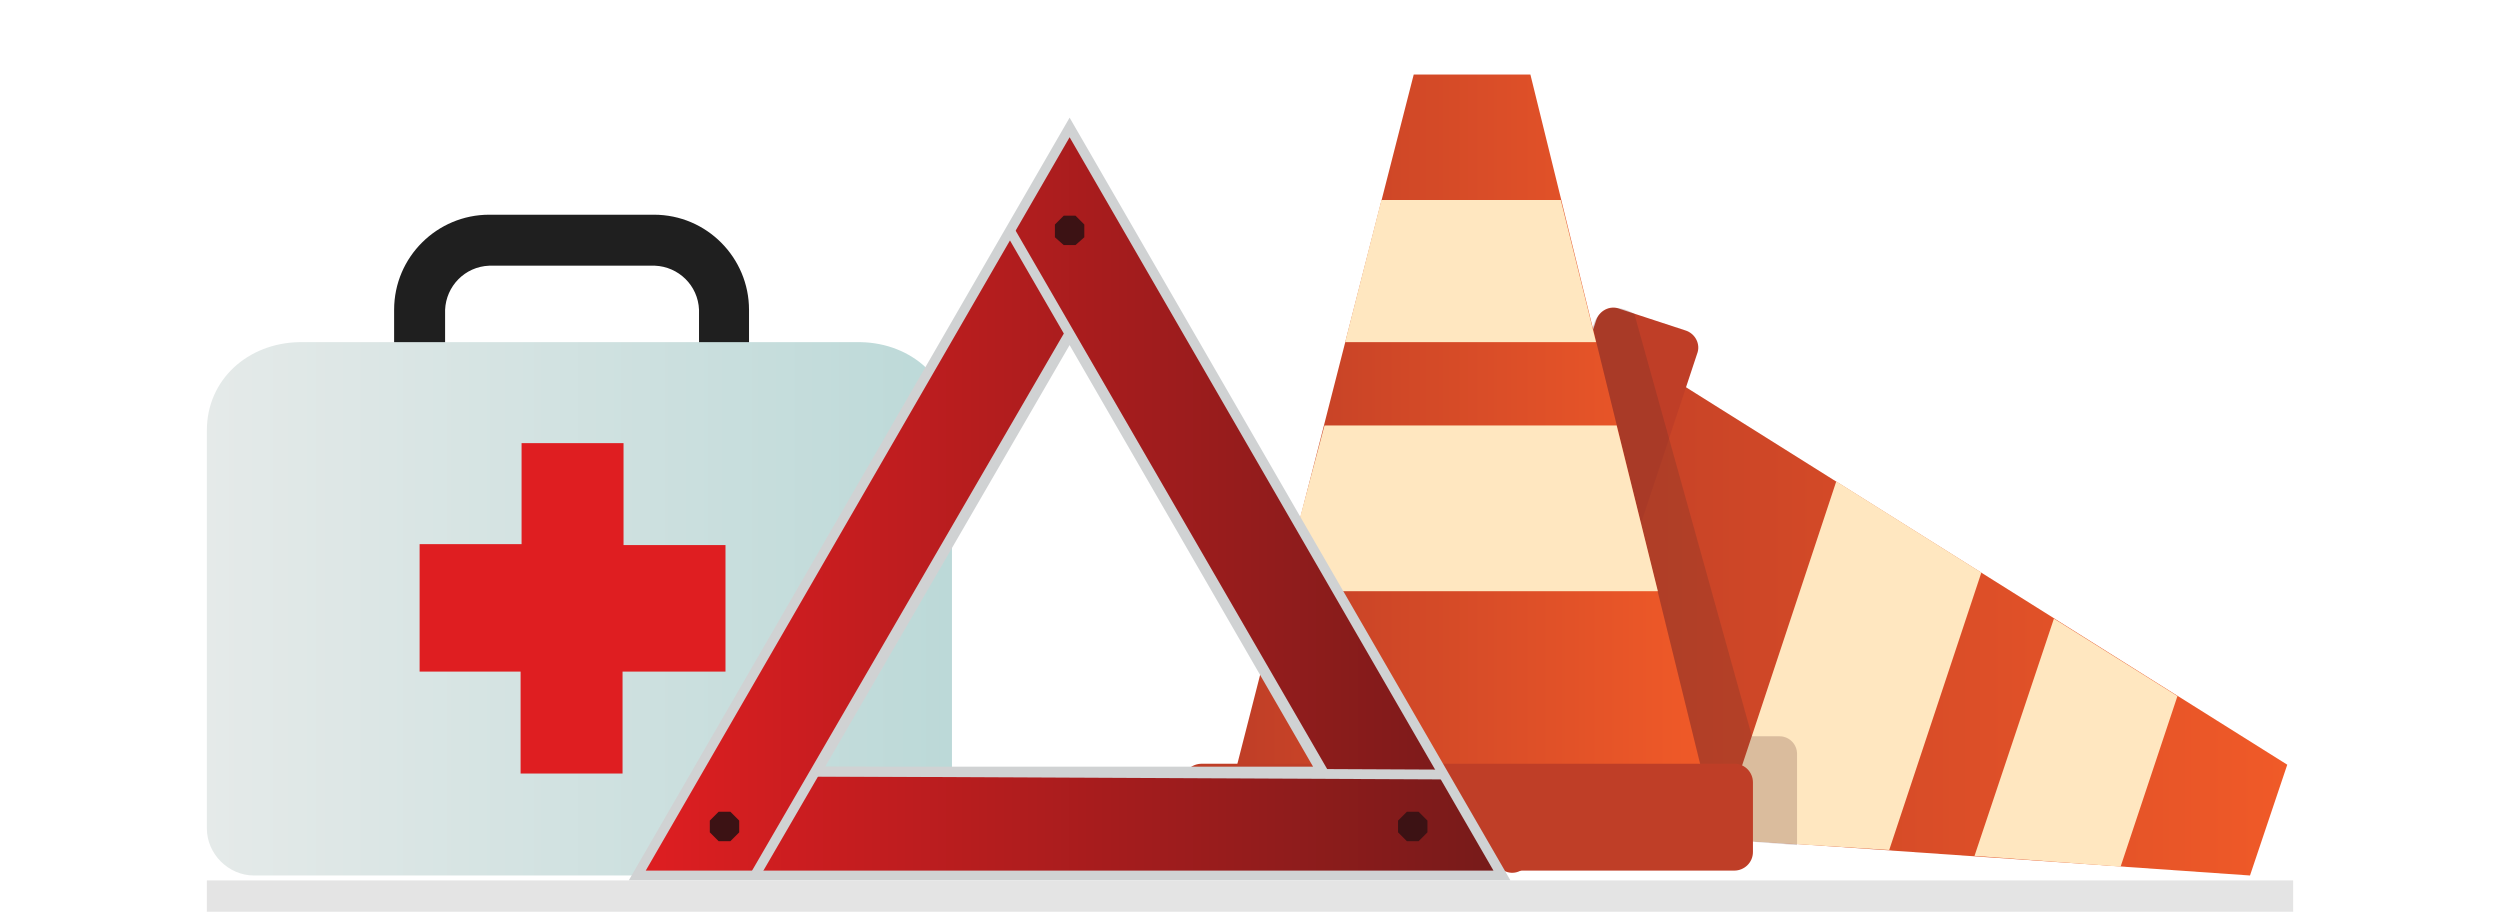 <?xml version="1.0" encoding="utf-8"?>
<!-- Generator: Adobe Illustrator 23.0.1, SVG Export Plug-In . SVG Version: 6.00 Build 0)  -->
<svg version="1.1" id="Capa_1" xmlns="http://www.w3.org/2000/svg" xmlns:xlink="http://www.w3.org/1999/xlink" x="0px" y="0px"
	 viewBox="0 0 255 93" style="enable-background:new 0 0 255 93;" xml:space="preserve">
<style type="text/css">
	.st0{fill:url(#SVGID_1_);}
	.st1{fill:#FFE7C0;}
	.st2{fill:#BF3E27;}
	.st3{opacity:0.23;fill:#5F2C2A;enable-background:new    ;}
	.st4{fill:url(#SVGID_2_);}
	.st5{fill:#1F1F1F;}
	.st6{fill:#DF1E21;}
	.st7{fill:url(#SVGID_3_);}
	.st8{fill:url(#SVGID_4_);stroke:#D0D2D3;stroke-miterlimit:10;}
	.st9{fill:none;stroke:#D0D2D3;stroke-miterlimit:10;}
	.st10{fill:#3C1214;}
	.st11{fill:#E4E4E4;}
</style>
<title>Sin título-1</title>
<g>
	<g>
		<linearGradient id="SVGID_1_" gradientUnits="userSpaceOnUse" x1="154.68" y1="63.735" x2="233.26" y2="63.735">
			<stop  offset="0" style="stop-color:#BF3E27"/>
			<stop  offset="1" style="stop-color:#F05A28"/>
		</linearGradient>
		<polygon class="st0" points="233.3,78 229.5,89.3 154.7,84.1 169.9,38.2 		"/>
		<polygon class="st1" points="216.3,88.4 222.1,71 209.5,63.1 201.4,87.3 		"/>
		<polygon class="st1" points="192.7,86.7 202.1,58.4 187.3,49.1 175.2,85.6 		"/>
		<path class="st2" d="M145.7,84.3l17.1-51.6c0.3-1,1.4-1.6,2.4-1.2l6.7,2.2c1,0.3,1.6,1.4,1.2,2.4l-17.1,51.6
			c-0.3,1-1.4,1.6-2.4,1.2l-6.7-2.2C145.9,86.4,145.4,85.3,145.7,84.3z"/>
		<path class="st3" d="M166.7,32l12,43.1h2.8c1,0,1.8,0.8,1.8,1.8v9.3L162,84.6l-6.6-47.7l6.8-2.8l0.5-1.4
			C162.7,32.8,163.6,30.3,166.7,32z"/>
		<linearGradient id="SVGID_2_" gradientUnits="userSpaceOnUse" x1="125.59" y1="43.95" x2="173.97" y2="43.95">
			<stop  offset="0" style="stop-color:#BF3E27"/>
			<stop  offset="1" style="stop-color:#F05A28"/>
		</linearGradient>
		<polygon class="st4" points="156.1,7.6 144.2,7.6 125.6,80.3 174,80.3 		"/>
		<polygon class="st1" points="140.9,20.4 159.2,20.4 162.8,34.9 137.2,34.9 		"/>
		<polygon class="st1" points="135.1,43.4 164.9,43.4 169.1,60.3 130.6,60.3 		"/>
		<path class="st2" d="M122.6,77.9h54.3c1.1,0,1.9,0.9,1.9,1.9v7.1c0,1.1-0.9,1.9-1.9,1.9h-54.3c-1.1,0-1.9-0.9-1.9-1.9v-7.1
			C120.7,78.7,121.5,77.9,122.6,77.9z"/>
		<path class="st5" d="M76.4,35.4v-3.8c0-5.3-4.3-9.7-9.7-9.7H49.9c-5.3,0-9.7,4.3-9.7,9.7v3.8L76.4,35.4z M71.3,35.4H45.4v-3.8
			c0.1-2.4,2-4.4,4.5-4.5h16.9c2.4,0.1,4.4,2,4.5,4.5V35.4z"/>
		<rect x="37.9" y="42.9" class="st6" width="46.1" height="42.2"/>
		<linearGradient id="SVGID_3_" gradientUnits="userSpaceOnUse" x1="21.13" y1="62.065" x2="97.15" y2="62.065">
			<stop  offset="0" style="stop-color:#E5EAE9"/>
			<stop  offset="0.994" style="stop-color:#BCD9D8"/>
		</linearGradient>
		<path class="st7" d="M87.8,34.9H30.5c-5.2,0.1-9.4,3.8-9.4,9v40.6c0,2.6,2.2,4.8,4.8,4.8h66.4c2.7,0,4.8-2.1,4.8-4.8V43.9
			C97.2,38.7,93,35,87.8,34.9z M73.9,68.5H63.5v10.4H53.1V68.5H42.8v-13h10.4V45.2h10.4v10.4h10.4V68.5z"/>
		<linearGradient id="SVGID_4_" gradientUnits="userSpaceOnUse" x1="65" y1="51.16" x2="153.17" y2="51.16">
			<stop  offset="0" style="stop-color:#DF1E21"/>
			<stop  offset="1" style="stop-color:#761B1A"/>
		</linearGradient>
		<path class="st8" d="M153.2,89.3H65L109.1,13L153.2,89.3z M109.1,34.2L83.3,78.7h51.5L109.1,34.2z"/>
		<line class="st9" x1="135" y1="78.8" x2="103" y2="23.5"/>
		<line class="st9" x1="77" y1="89.3" x2="109.1" y2="34"/>
		<line class="st9" x1="83.2" y1="78.7" x2="147.1" y2="79"/>
		<polygon class="st10" points="109.7,22 108.5,22 107.6,22.9 107.6,24.2 108.5,25 109.7,25 110.6,24.2 110.6,22.9 		"/>
		<polygon class="st10" points="144.7,82.8 143.5,82.8 142.6,83.7 142.6,84.9 143.5,85.8 144.7,85.8 145.6,84.9 145.6,83.7 		"/>
		<polygon class="st10" points="74.5,82.8 73.3,82.8 72.4,83.7 72.4,84.9 73.3,85.8 74.5,85.8 75.4,84.9 75.4,83.7 		"/>
	</g>
</g>
<rect x="21.1" y="89.8" class="st11" width="212.8" height="3.2"/>
</svg>
